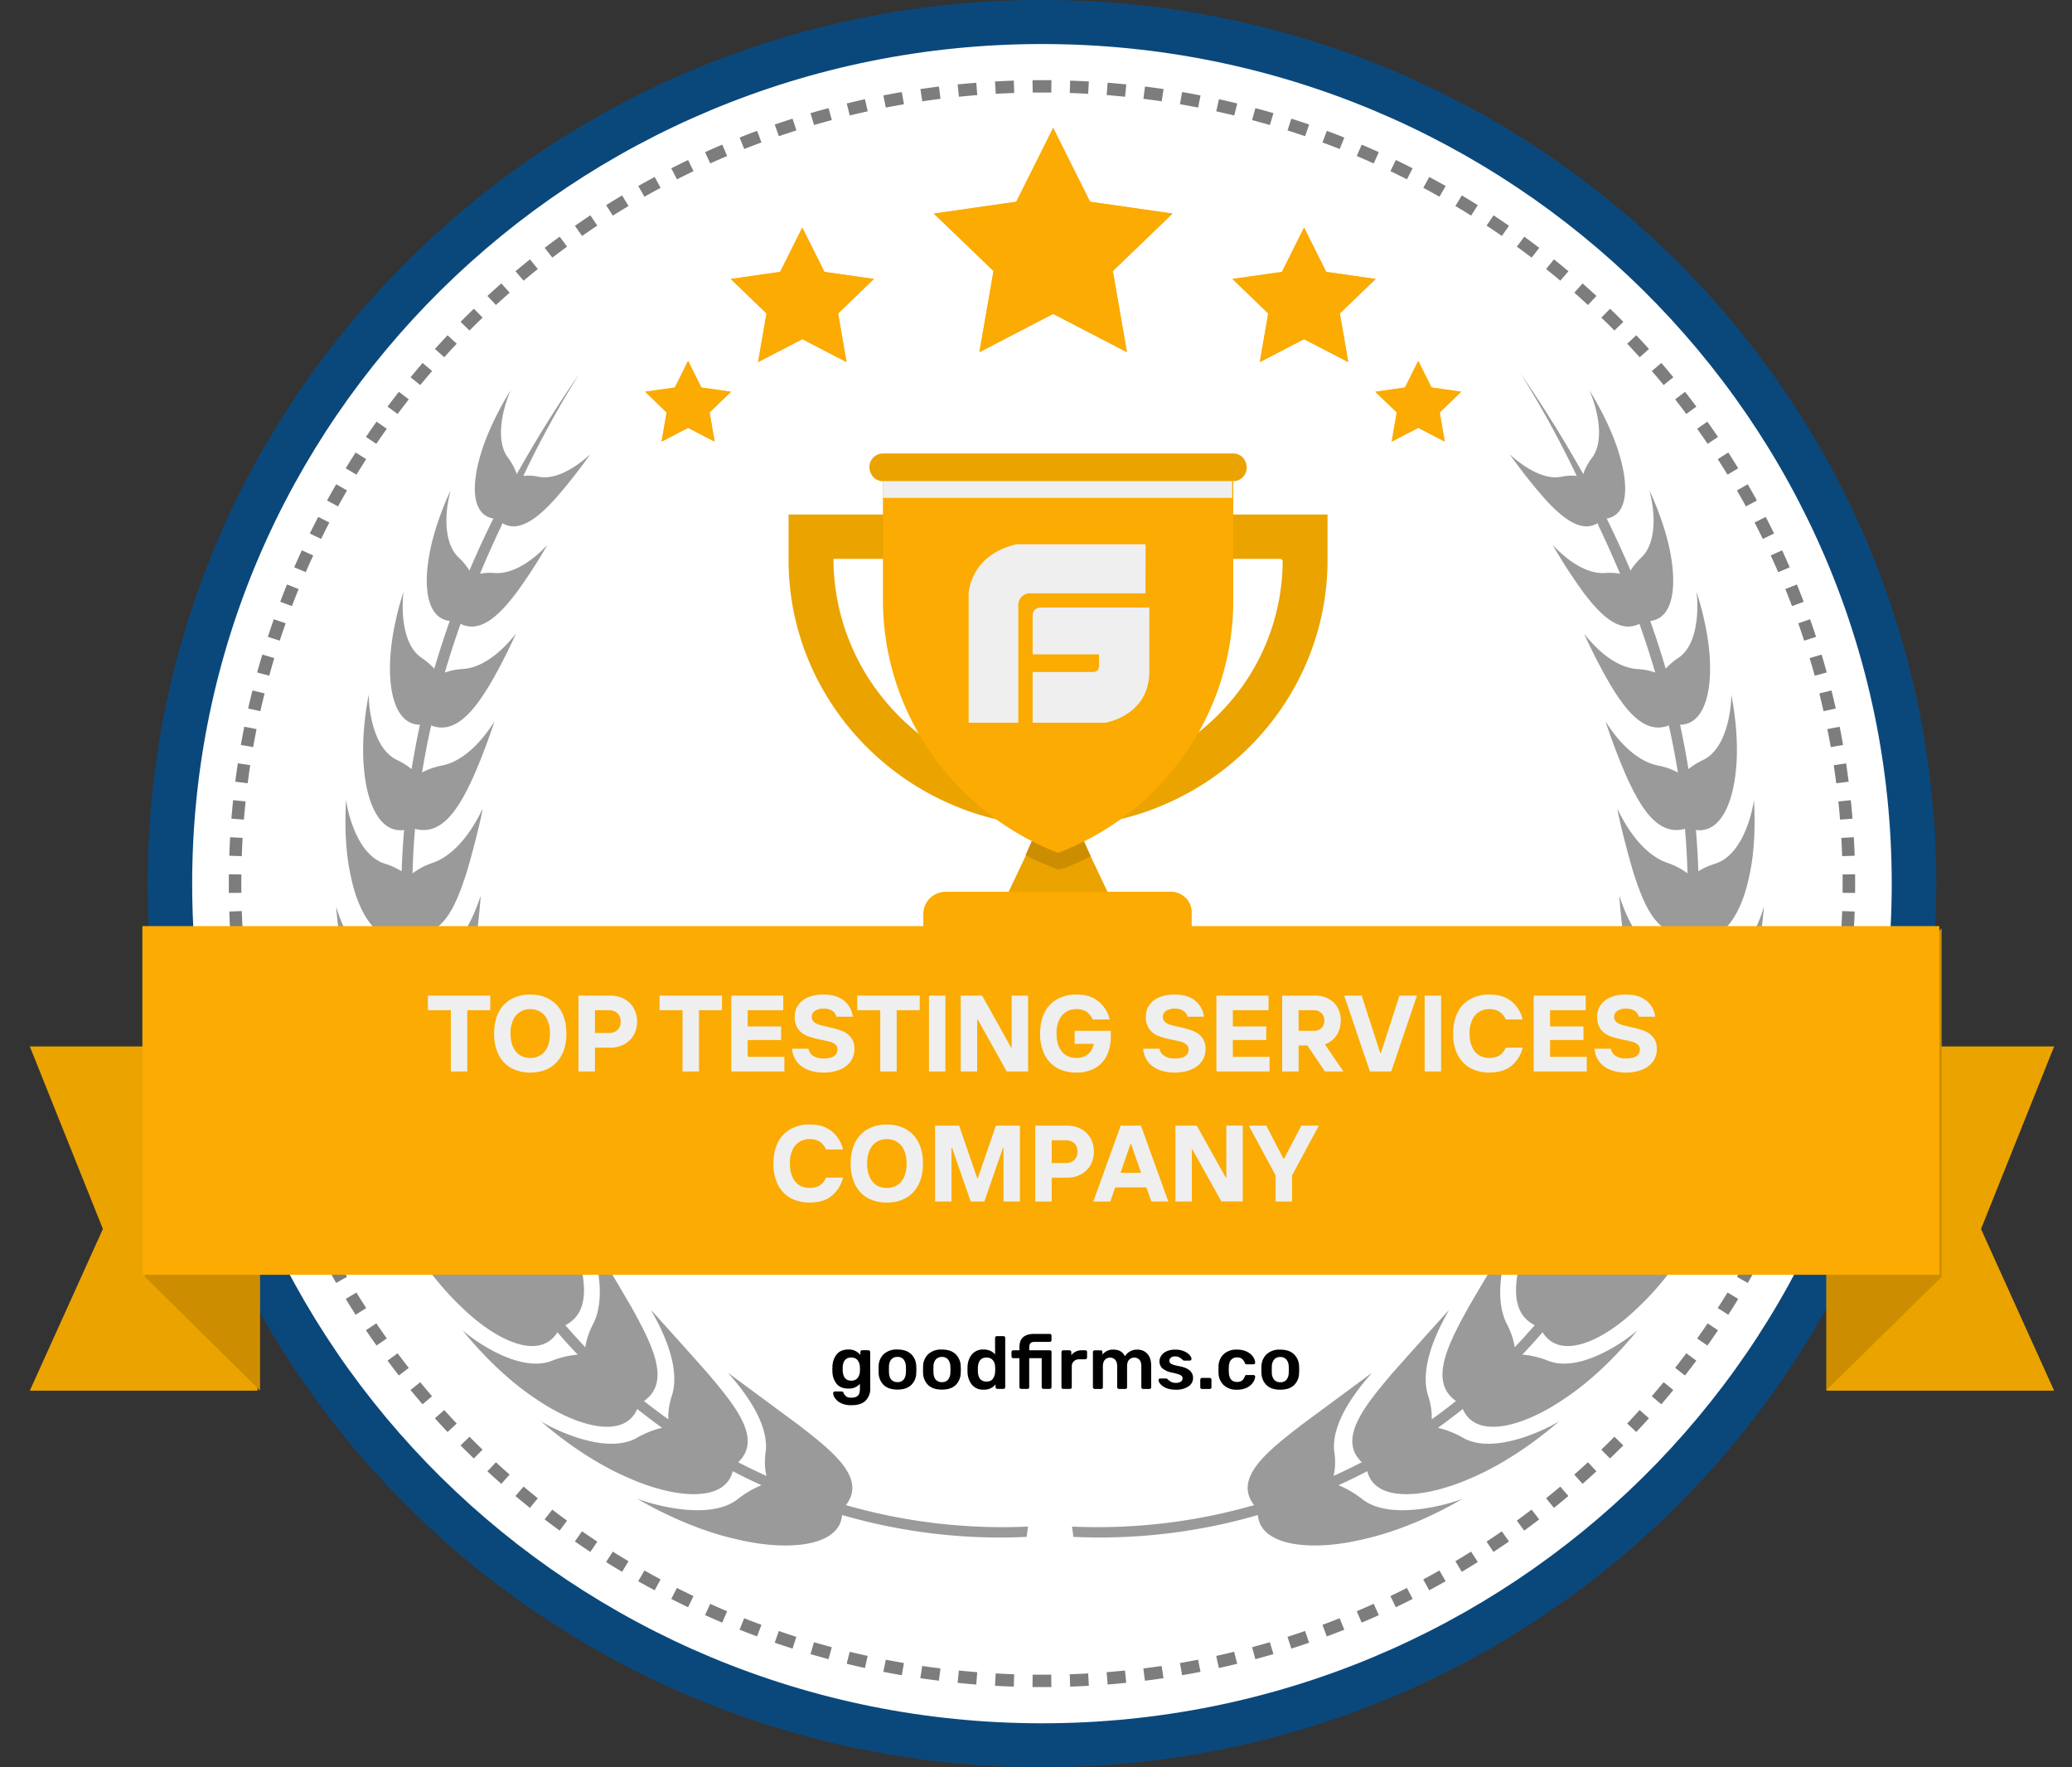 <svg xmlns="http://www.w3.org/2000/svg" width="68" height="58" fill="none" viewBox="0 0 68 58">
  <rect x="0" y="0" width="68" height="58" fill="#333333" stroke="none"/>
  <g clip-path="url(#a)">
    <path fill="#0A487C" fill-rule="evenodd" d="M4.848 29c0-16.017 13.142-29 29.35-29s29.348 12.983 29.348 29-13.141 29-29.349 29S4.848 45.017 4.848 29" clip-rule="evenodd"/>
    <path fill="#fff" fill-rule="evenodd" d="M34.197 56.556c15.402 0 27.887-12.338 27.887-27.556S49.598 1.445 34.197 1.445C18.794 1.445 6.307 13.782 6.307 29c0 15.22 12.488 27.556 27.89 27.556" clip-rule="evenodd"/>
    <path fill="#7D7D7D" fill-rule="evenodd" d="m34.196 3.037-.305.001-.005-.406q.31-.003.62 0l-.005.406zm-.911.015q-.304.01-.606.027l-.024-.406q.308-.017.616-.027zm2.427.027q-.3-.017-.604-.027l.013-.406q.309.01.614.028zm-3.64.041q-.302.025-.602.055l-.041-.405q.304-.03.612-.054zm4.85.055q-.3-.03-.603-.055l.032-.406q.308.026.613.056zm-6.056.068q-.3.038-.599.082l-.06-.402q.302-.045.609-.083zm7.259.082q-.3-.045-.6-.082l.052-.403q.305.038.61.083zm-8.458.096q-.3.052-.596.109l-.08-.398q.302-.06.605-.111zm9.654.109a27 27 0 0 0-.596-.11l.07-.4q.304.053.605.112zm-10.844.123q-.296.066-.59.137l-.098-.395q.298-.073.599-.139zm12.029.137a36 36 0 0 0-.591-.137l.089-.397q.3.065.6.14zM27.3 3.94q-.294.08-.584.163l-.117-.389q.296-.087.593-.165zm14.376.163a26 26 0 0 0-.584-.162l.108-.392q.299.078.593.165l-.117.39zm-15.54.177q-.289.094-.575.19l-.135-.382q.292-.1.585-.194zm16.696.19a27 27 0 0 0-.577-.19l.125-.386q.295.093.585.193zm-17.842.205q-.283.104-.565.216l-.152-.377q.286-.114.574-.22zm18.977.216a24 24 0 0 0-.565-.216l.143-.38q.289.104.574.22zm-20.102.23q-.28.118-.556.242l-.17-.37q.28-.126.564-.246zm21.218.243q-.276-.125-.556-.244l.162-.373q.282.12.563.246zm-22.323.254a30 30 0 0 0-.543.267l-.187-.361q.275-.139.552-.273zm23.414.267q-.27-.137-.542-.267l.178-.367q.279.134.55.273zm-24.494.28q-.266.142-.53.292l-.204-.353q.27-.15.54-.297zm25.561.292q-.263-.15-.53-.293l.195-.356q.27.144.54.296zm-26.613.304q-.26.155-.516.316l-.22-.343q.26-.164.523-.321zm27.652.316q-.256-.161-.516-.316l.211-.348q.265.158.524.32zm-28.677.327q-.252.168-.5.34l-.235-.333q.251-.175.507-.344zm29.685.34a26 26 0 0 0-.5-.34l.228-.337q.255.168.508.344zm-30.677.35q-.245.179-.484.361l-.251-.321q.243-.186.492-.367zm31.655.361q-.24-.182-.485-.36l.244-.328q.246.182.492.367zm-32.615.374q-.236.188-.467.383l-.266-.31q.235-.196.475-.39zm33.557.383q-.231-.195-.467-.383l.258-.317q.24.193.475.39zm-34.481.394q-.227.198-.45.404l-.28-.298q.225-.209.457-.41zm35.387.404a27 27 0 0 0-.448-.405l.272-.303q.23.203.456.41zm-36.275.414q-.217.208-.43.423l-.293-.284a22 22 0 0 1 .436-.43zm37.144.423q-.212-.215-.43-.423l.287-.291q.221.212.436.43zm-37.994.434q-.207.218-.409.443l-.306-.271q.205-.227.415-.45zm38.823.443q-.203-.224-.41-.443l.3-.278q.21.224.416.45zm-39.63.453q-.198.228-.39.46l-.317-.255q.194-.237.394-.47zm40.416.46a25 25 0 0 0-.387-.46l.312-.265q.2.232.394.469zm-41.182.47q-.186.237-.367.479l-.33-.242q.184-.245.372-.486zm41.926.479q-.18-.24-.366-.48l.325-.247q.188.24.371.485zm-42.648.486q-.175.245-.344.494l-.34-.226q.171-.252.348-.502zm43.347.494q-.168-.248-.343-.494l.335-.234q.176.25.35.502zm-44.024.502q-.162.255-.32.51l-.351-.21q.16-.26.325-.518l.348.219zm44.677.51a23 23 0 0 0-.32-.51l.346-.218q.165.257.325.518zm-45.305.517q-.151.26-.296.524l-.36-.193q.148-.268.3-.534zm45.91.524q-.146-.263-.296-.524l.355-.202q.153.265.301.533zm-46.49.53q-.139.268-.271.538l-.37-.178q.135-.274.276-.545zm47.045.538q-.133-.27-.272-.538l.366-.185q.14.27.275.545zm-47.574.543q-.127.272-.246.548l-.378-.16q.122-.28.25-.557zm48.078.548q-.12-.276-.246-.548l.374-.17q.127.278.25.558zm-48.557.555q-.113.276-.22.559l-.385-.143q.11-.286.223-.568zm49.01.559a25 25 0 0 0-.22-.56l.38-.15q.117.282.223.568zm-49.436.564q-.1.284-.194.57l-.39-.126q.095-.29.196-.578zm49.834.57q-.093-.286-.192-.57l.387-.134q.102.289.197.579zm-50.207.572q-.087.287-.165.578l-.397-.107q.08-.295.17-.587zm50.554.578a26 26 0 0 0-.166-.578l.393-.116q.087.293.168.587zm-50.872.58q-.074.293-.14.584l-.4-.088q.067-.298.142-.592zm51.162.584q-.066-.293-.138-.583l.398-.098q.074.297.14.593zm-51.426.588q-.06.295-.111.59l-.405-.07q.054-.3.113-.598zm51.663.59a24 24 0 0 0-.112-.59l.404-.078q.06.297.112.598zm-51.871.594q-.046.295-.082.593l-.408-.051q.038-.303.084-.604zm52.051.593a26 26 0 0 0-.083-.593l.406-.06q.045.298.084.603zm-52.204.597q-.03.298-.055.597l-.41-.033q.025-.303.057-.606zm52.329.597q-.024-.299-.055-.597l.407-.042q.032.303.057.607zm-52.426.6q-.017.297-.027.599l-.41-.014q.01-.305.028-.608zm52.495.599a26 26 0 0 0-.028-.599l.41-.023q.018.303.028.608zm-52.536.6q-.003.3 0 .602l-.41.005a27 27 0 0 1 0-.612zm52.551.3-.001-.3.41-.005q.003.306 0 .612l-.41-.005zm-.043 1.502q.016-.297.028-.599l.41.014q-.01.305-.028.608zm-52.494-.6q.01.301.027.599l-.41.023q-.017-.303-.027-.608zm52.398 1.795q.03-.298.055-.596l.41.032q-.025.304-.058.606zM8.004 31.1q.025.3.055.596l-.408.042q-.031-.303-.056-.606zm52.176 1.787q.045-.295.082-.593l.408.052q-.039.3-.084.603zm-52.052-.593q.039.297.084.593l-.406.06q-.046-.298-.084-.603zm51.845 1.775q.057-.292.11-.588l.404.07q-.053.3-.112.598l-.404-.079zm-51.664-.588q.052.297.111.59l-.403.078q-.06-.298-.113-.598zm51.399 1.761q.074-.291.138-.584l.4.089q-.066.296-.14.593zm-51.163-.584q.066.293.14.584l-.4.098q-.074-.297-.14-.593zm50.845 1.743q.085-.288.165-.578l.396.107q-.08.295-.168.586zm-50.555-.578q.081.29.167.577l-.393.116a26 26 0 0 1-.169-.586l.397-.107zm50.182 1.72q.099-.283.192-.57l.392.125q-.096.29-.197.578zm-49.836-.57q.093.287.194.57l-.387.134a26 26 0 0 1-.197-.579zm49.41 1.693q.112-.276.22-.56l.384.143q-.108.285-.223.568zm-49.01-.56q.106.282.22.56l-.38.151q-.115-.282-.223-.568zm48.53 1.663q.127-.273.247-.55l.378.162q-.122.279-.25.557zm-48.077-.55q.12.278.246.55l-.374.169-.25-.557zm47.548 1.63q.139-.267.272-.538l.37.178q-.136.275-.277.545l-.364-.186zm-47.044-.539q.134.271.272.538l-.366.186a34 34 0 0 1-.276-.545zm46.465 1.592q.151-.26.295-.524l.361.194q-.148.268-.3.533zm-45.91-.524q.145.264.296.524l-.355.203a26 26 0 0 1-.302-.533zm45.28 1.55q.164-.252.322-.51l.351.21q-.16.263-.326.52zm-44.676-.51q.157.259.322.51l-.348.22a27 27 0 0 1-.324-.52l.351-.21m44 1.508a23 23 0 0 0 .344-.495l.34.226q-.17.253-.348.502zM12.35 43.43q.17.249.344.495l-.336.233a26 26 0 0 1-.349-.502zm42.625 1.461q.186-.237.367-.478l.329.241q-.183.245-.372.488zm-41.926-.478q.18.24.366.48l-.325.248q-.189-.241-.372-.487zm41.16 1.41q.196-.229.388-.462l.319.257q-.194.237-.394.468zm-40.417-.462q.191.233.387.462l-.312.263q-.2-.232-.394-.468zm39.61 1.357q.206-.22.408-.443l.306.27q-.205.227-.416.45l-.299-.278zm-38.823-.443q.201.224.41.443l-.3.279q-.212-.224-.416-.452zm37.973 1.3q.217-.209.43-.423l.293.284q-.216.217-.437.43zm-37.144-.423q.212.214.429.423l-.286.29a26 26 0 0 1-.436-.429zm36.257 1.241q.225-.198.448-.404l.28.297q-.226.21-.456.411zm-35.388-.404q.22.206.448.404l-.272.304a29 29 0 0 1-.457-.41zM50.74 49.17q.235-.188.466-.383l.266.31q-.235.197-.474.389zm-33.557-.383q.231.195.467.383l-.258.316q-.24-.192-.475-.389zm32.597 1.118q.244-.179.484-.362l.25.321q-.242.187-.492.368zm-31.656-.362q.242.184.486.362l-.244.327q-.246-.181-.492-.368l.252-.321zm30.662 1.05q.254-.165.501-.338l.236.333q-.252.175-.509.344zm-29.685-.338q.249.173.502.339l-.229.338q-.256-.169-.507-.344zm28.662.982q.259-.154.516-.315l.22.342a27 27 0 0 1-.525.321zm-27.652-.315q.256.16.515.315l-.21.348a27 27 0 0 1-.525-.32zm26.598.912q.267-.143.531-.293l.204.353q-.268.15-.54.297zm-25.559-.293q.263.15.53.293l-.195.357a27 27 0 0 1-.54-.297zm24.48.84q.274-.13.543-.267l.188.361q-.274.139-.552.272zm-23.414-.267q.27.136.543.267l-.178.366a27 27 0 0 1-.551-.272zm22.31.765q.28-.119.556-.244l.17.371q-.28.128-.564.246zm-21.218-.244q.276.126.555.244l-.161.373q-.283-.12-.563-.246zm20.093.69q.283-.105.565-.218l.152.379q-.285.112-.575.22zm-18.977-.218q.28.113.566.217l-.144.38a26 26 0 0 1-.575-.22zm17.83.612q.289-.093.576-.192l.134.384q-.291.1-.585.194l-.125-.388zm-16.695-.192q.287.099.576.192l-.125.386a31 31 0 0 1-.585-.194zm15.532.532q.293-.079.584-.164l.117.39a26 26 0 0 1-.593.166zm-14.376-.163q.29.084.584.163l-.108.392q-.3-.08-.592-.166zm13.199.45q.296-.066.59-.137l.098.395q-.3.071-.6.139zm-12.03-.137q.297.071.592.136l-.09.397q-.3-.066-.599-.14l.099-.394zm10.84.37q.299-.054.595-.11l.08.398q-.3.06-.605.111zm-9.654-.11q.297.056.596.11l-.07.4a27 27 0 0 1-.606-.112zm8.453.287q.303-.038.6-.081l.061.4q-.302.047-.61.084zm-7.257-.081q.3.043.599.08l-.052.403a28 28 0 0 1-.61-.082zm6.052.204q.302-.025.603-.055l.04.404q-.303.031-.61.056zm-4.85-.055q.302.03.603.055l-.031.406q-.308-.025-.613-.057zm3.639.123q.303-.01.605-.028l.023.406q-.307.018-.615.028zm-2.43-.028q.303.018.607.028l-.014.406q-.307-.01-.615-.028zm1.213.04q.304.005.61 0l.004.407q-.309.003-.619 0z" clip-rule="evenodd"/>
    <path fill="#EBA300" fill-rule="evenodd" d="M36.345 29.267h-3.243l.553-1.166.48-1.093h1.18l.478 1.093.553 1.165z" clip-rule="evenodd"/>
    <path fill="#FBAB01" fill-rule="evenodd" d="M38.41 29.266h-7.371a.74.74 0 0 0-.52.213.73.73 0 0 0-.217.514v2.366h8.807v-2.366a.67.67 0 0 0-.187-.518.7.7 0 0 0-.512-.21" clip-rule="evenodd"/>
    <path fill="#CC8E00" fill-rule="evenodd" d="M35.794 28.101a10 10 0 0 1-.884.4l-.184.037-.184-.073a9 9 0 0 1-.885-.401l.48-1.092h1.141z" clip-rule="evenodd"/>
    <path fill="#EBA300" fill-rule="evenodd" d="M42.096 18.38a7.15 7.15 0 0 1-1.696 4.623c-1.363 1.602-3.39 2.659-5.674 2.659a7.4 7.4 0 0 1-3.142-.695 7.3 7.3 0 0 1-2.534-1.964 7.28 7.28 0 0 1-1.696-4.624v-.037h14.704v.037zM25.88 16.885v1.493c0 3.641 2.284 6.772 5.49 8.083a8.6 8.6 0 0 0 3.354.655 8.6 8.6 0 0 0 3.353-.655c3.206-1.31 5.491-4.443 5.491-8.083v-1.493zm14.593-2.003H28.976a.45.45 0 0 0-.311.13.44.44 0 0 0-.132.307c0 .255.184.473.443.473h11.498a.445.445 0 0 0 .442-.437c0-.255-.184-.473-.442-.473" clip-rule="evenodd"/>
    <path fill="#FBAB01" fill-rule="evenodd" d="M40.474 15.791v3.933a8.8 8.8 0 0 1-1.58 5.014 8.96 8.96 0 0 1-4.17 3.252c-3.462-1.347-5.747-4.625-5.747-8.302V15.79z" clip-rule="evenodd"/>
    <path fill="#EFEFEF" fill-rule="evenodd" d="M28.977 16.34h11.461v-.545H28.977zm8.619 1.522h-4.24c-1.534.36-1.567 1.616-1.567 1.616v4.242h1.63v-3.863c0-.328.327-.386.327-.386h3.849zm-3.375 2.076s-.331-.032-.331.255v1.283h2.178v.385s.007.192-.197.192H33.89v1.667h2.377s1.44-.218 1.453-1.667v-2.115z" clip-rule="evenodd"/>
    <path fill="#4385F4" fill-rule="evenodd" d="m13.366 19.492.002-.008zm1.896 23.954-.012-.016q-.002.003.012.016m2.696 3.192-.015-.014q-.002.001.015.014m2.969 2.66-.023-.014q-.001.003.023.014m36.959-19.556v-.014q.002.001 0 .014M53.742 43.65l.012-.015zm-2.573 2.99" clip-rule="evenodd"/>
    <path fill="#9A9A9A" fill-rule="evenodd" d="M33.738 50.1a18.6 18.6 0 0 1-5.976-.704c.693-.892-.454-1.777-1.551-2.63-1.15-.85-2.302-1.7-2.302-1.702-.025.02 1.356 1.382 1.222 2.57-.046.303-.033.571.023.804a19 19 0 0 1-.928-.45c.808-.766-.107-1.863-.985-2.903-.928-1.05-1.865-2.081-1.865-2.084-.027.014 1.03 1.601.684 2.772-.09.259-.134.532-.127.807q-.41-.292-.798-.601c.908-.635.245-1.886-.4-3.06-.691-1.194-1.404-2.351-1.404-2.354-.027.008.695 1.742.149 2.858-.15.282-.235.546-.27.792a19 19 0 0 1-.656-.724c.972-.496.593-1.835.18-3.102-.457-1.288-.95-2.499-.945-2.517-.026.003.367 1.813-.363 2.842a2.6 2.6 0 0 0-.402.743 20 20 0 0 1-.506-.808c1.034-.356.902-1.731.718-3.031-.223-1.329-.498-2.579-.498-2.593-.024-.001.058 1.821-.834 2.734a2.7 2.7 0 0 0-.522.679 20 20 0 0 1-.405-.99c1.04-.193 1.135-1.495 1.164-2.73a41 41 0 0 0-.082-2.465c-.019-.005-.209 1.692-1.187 2.426a2.7 2.7 0 0 0-.599.573q-.153-.583-.274-1.174c1.032-.029 1.312-1.227 1.513-2.375.175-1.165.27-2.277.26-2.29-.017-.006-.42 1.538-1.444 2.093-.277.14-.493.3-.659.468a23 23 0 0 1-.107-1.334c.99.117 1.411-.954 1.749-1.996.312-1.054.54-2.078.525-2.092-.013-.006-.578 1.377-1.61 1.756-.248.08-.48.2-.688.356q.017-.595.06-1.185l.023-.278c.894.247 1.45-.708 1.876-1.624.42-.93.727-1.89.728-1.894-.011-.006-.691 1.222-1.7 1.436-.27.052-.492.134-.673.236q.126-.776.298-1.548c.786.314 1.405-.487 1.895-1.291.492-.824.884-1.712.884-1.716-.01-.003-.774 1.087-1.73 1.155a2 2 0 0 0-.601.119q.233-.801.518-1.601c.665.335 1.306-.326 1.83-1.02a17 17 0 0 0 1.016-1.566c-.01-.002-.84.975-1.721.919a1.8 1.8 0 0 0-.488.023 35 35 0 0 1 .695-1.557l.042-.102c.553.338 1.192-.204 1.74-.81a18 18 0 0 0 1.139-1.447c-.011 0-.903.89-1.693.733a1.5 1.5 0 0 0-.501-.027 33 33 0 0 1 1.843-3.362 41 41 0 0 0-2.058 3.302 2 2 0 0 0-.296-.549c-.255-.336-.258-.881-.169-1.345.084-.464.261-.847.256-.847 0 0-.664 1.037-.971 2.078-.313 1.026-.305 2 .412 2.121q-.419.843-.786 1.708-.15-.239-.357-.433c-.327-.306-.416-.853-.396-1.326.015-.472.14-.872.135-.872 0 0-.537 1.104-.712 2.193-.176 1.041-.043 2.01.685 2.092q-.277.78-.508 1.566a2.3 2.3 0 0 0-.406-.348c-.785-.512-.629-2.065-.6-2.183-.035.098-.41 1.224-.445 2.313-.042 1.073.22 2.05.981 2.058l-.003.011q-.155.719-.272 1.445a2.4 2.4 0 0 0-.47-.295c-.9-.418-.948-2.038-.934-2.161-.023.104-.27 1.31-.158 2.45.098 1.121.509 2.11 1.316 2.005q-.057.675-.08 1.354a2.5 2.5 0 0 0-.545-.248c-.98-.3-1.263-1.903-1.278-2.104-.009.174-.101 1.44.167 2.571.243 1.158.858 2.176 1.683 1.921q.034.62.102 1.244a2.6 2.6 0 0 0-.64-.197c-1.087-.177-1.609-1.875-1.638-2.039.008.145.091 1.517.547 2.697.432 1.205 1.244 2.213 2.085 1.77q.117.569.267 1.133a2.7 2.7 0 0 0-.743-.131c-1.187-.032-1.997-1.817-2.023-1.926.012.095.311 1.568.99 2.78.653 1.234 1.69 2.2 2.508 1.543q.19.5.406.99a2.8 2.8 0 0 0-.832-.04c-1.263.14-2.414-1.676-2.427-1.744 0 .044.562 1.589 1.496 2.79.903 1.219 2.177 2.093 2.917 1.239q.246.415.514.818a2.8 2.8 0 0 0-.837.076c-1.258.318-2.732-1.397-2.707-1.41-.033-.01.797 1.492 1.96 2.576 1.112 1.087 2.545 1.772 3.14.82q.322.374.667.734a3 3 0 0 0-.83.194c-1.148.47-2.805-.844-2.955-1 .115.15 1.115 1.403 2.41 2.258 1.342.918 2.893 1.341 3.327.332q.399.318.817.618c-.258.058-.528.16-.81.318-1.077.635-2.978-.396-3.17-.537.152.14 1.383 1.22 2.85 1.85 1.53.688 3.19.838 3.447-.208q.464.243.944.461c-.25.1-.504.244-.762.442-.975.796-3.085.107-3.325-.007.192.119 1.637.972 3.246 1.332 1.682.412 3.404.255 3.486-.789 1.91.552 3.95.818 6.057.717zm1.444 0a18.6 18.6 0 0 0 5.976-.704c-.694-.892.452-1.777 1.551-2.63 1.149-.85 2.301-1.7 2.301-1.702.025.02-1.355 1.382-1.222 2.57.047.303.034.571-.023.804q.472-.214.928-.45c-.807-.766.108-1.863.985-2.903.928-1.05 1.866-2.081 1.866-2.084.027.014-1.03 1.601-.685 2.772.1.295.137.564.127.807q.41-.292.798-.601c-.907-.635-.245-1.886.4-3.06.692-1.194 1.404-2.351 1.405-2.354.026.008-.695 1.742-.15 2.858.15.282.235.546.27.792q.339-.355.657-.724c-.973-.496-.593-1.835-.18-3.102.457-1.288.95-2.499.944-2.517.026.003-.367 1.813.364 2.842.194.256.325.507.402.743q.263-.4.505-.808c-1.034-.356-.901-1.731-.718-3.031.222-1.329.498-2.579.498-2.593.023-.001-.059 1.821.835 2.734.234.226.404.455.52.679q.216-.49.406-.99c-1.041-.193-1.135-1.495-1.163-2.73a40 40 0 0 1 .08-2.465c.02-.005.21 1.692 1.188 2.426.258.184.455.379.598.573q.154-.585.276-1.174c-1.033-.029-1.313-1.227-1.515-2.375-.173-1.165-.27-2.277-.258-2.29.015-.006.42 1.538 1.443 2.093.278.14.494.3.66.468q.071-.667.107-1.334c-.99.117-1.411-.954-1.75-1.996-.312-1.054-.54-2.078-.524-2.092.011-.006.578 1.377 1.61 1.756.283.096.51.218.688.356a26 26 0 0 0-.061-1.185l-.024-.278c-.892.247-1.449-.708-1.876-1.624-.418-.93-.727-1.89-.727-1.894.011-.006.692 1.222 1.7 1.436.27.052.493.134.673.236a26 26 0 0 0-.299-1.548c-.784.314-1.403-.487-1.893-1.291a18 18 0 0 1-.885-1.716c.01-.003.774 1.087 1.73 1.155q.35.021.602.119a29 29 0 0 0-.519-1.601c-.665.335-1.305-.326-1.83-1.02a17 17 0 0 1-1.015-1.566c.01-.002.838.975 1.72.919q.272-.02.489.023a36 36 0 0 0-.697-1.557l-.04-.102c-.554.338-1.192-.204-1.74-.81a17 17 0 0 1-1.14-1.447c.012 0 .903.89 1.693.733q.276-.056.502-.027a33 33 0 0 0-1.843-3.362 41 41 0 0 1 2.057 3.302c.06-.174.155-.358.297-.549.253-.336.258-.881.169-1.345-.085-.464-.263-.847-.257-.847 0 0 .664 1.037.97 2.078.314 1.026.306 2-.41 2.121q.424.856.785 1.708.13-.213.357-.433c.328-.306.415-.853.396-1.326-.016-.472-.14-.872-.135-.872 0 0 .538 1.104.712 2.193.175 1.041.044 2.01-.684 2.092q.278.78.507 1.566a2.3 2.3 0 0 1 .406-.348c.786-.512.63-2.065.6-2.183.036.098.41 1.224.446 2.313.042 1.073-.22 2.05-.981 2.058l.003.011q.155.717.272 1.445c.13-.105.283-.205.47-.295.9-.418.948-2.038.934-2.161.022.104.27 1.31.158 2.45-.1 1.121-.51 2.11-1.317 2.005q.058.675.08 1.354.227-.143.546-.248c.98-.3 1.262-1.903 1.278-2.104.008.174.101 1.44-.167 2.571-.244 1.158-.859 2.176-1.683 1.921q-.035.62-.102 1.244c.18-.085.39-.152.639-.197 1.088-.177 1.61-1.875 1.64-2.039-.01.145-.094 1.517-.548 2.697-.432 1.205-1.244 2.213-2.085 1.77q-.12.569-.269 1.133a2.7 2.7 0 0 1 .745-.131c1.186-.032 1.997-1.817 2.021-1.926-.012.095-.31 1.568-.99 2.78-.652 1.234-1.69 2.2-2.506 1.543q-.19.5-.407.99.36-.078.833-.04c1.262.14 2.412-1.676 2.425-1.744 0 .044-.56 1.589-1.496 2.79-.902 1.219-2.177 2.093-2.917 1.239q-.245.415-.512.818c.25-.016.528.005.836.076 1.26.318 2.732-1.397 2.708-1.41.033-.01-.797 1.492-1.962 2.576-1.11 1.087-2.543 1.772-3.139.82q-.321.374-.666.734a2.9 2.9 0 0 1 .83.194c1.148.47 2.803-.844 2.954-1-.115.15-1.114 1.403-2.41 2.258-1.341.918-2.892 1.341-3.326.332q-.4.318-.817.618c.257.058.528.16.81.318 1.075.635 2.977-.396 3.17-.537-.153.14-1.384 1.22-2.85 1.85-1.53.688-3.191.838-3.447-.208q-.465.243-.946.461c.25.1.505.244.762.442.976.796 3.087.107 3.325-.007-.19.119-1.635.972-3.245 1.332-1.681.412-3.405.255-3.487-.789-1.964.57-4.01.812-6.055.717z" clip-rule="evenodd"/>
    <path fill="#000" fill-rule="evenodd" d="M27.592 46.045a.5.5 0 0 1-.192-.165.3.3 0 0 1-.057-.159.05.05 0 0 1 .018-.04.06.06 0 0 1 .041-.015h.22q.022 0 .038.011.015.01.026.04.027.064.082.109.053.044.166.044.148 0 .217-.064.07-.064.07-.226v-.165a.47.47 0 0 1-.378.156q-.256 0-.385-.154a.67.67 0 0 1-.14-.42l-.002-.066.003-.064a.68.68 0 0 1 .14-.42q.13-.158.385-.158a.47.47 0 0 1 .392.18v-.096a.06.06 0 0 1 .017-.043.06.06 0 0 1 .045-.018h.2q.025 0 .042.017a.06.06 0 0 1 .018.044l.002 1.175a.56.56 0 0 1-.152.42q-.154.15-.46.149a.75.75 0 0 1-.356-.072m.551-.82a.37.37 0 0 0 .077-.215 1 1 0 0 0 0-.156.37.37 0 0 0-.076-.215q-.07-.087-.207-.087-.265 0-.282.321v.058q0 .381.282.38.137 0 .206-.086m.863.233a.57.57 0 0 1-.17-.405l-.002-.106.002-.108a.56.56 0 0 1 .172-.403.63.63 0 0 1 .446-.147q.284 0 .444.147a.56.56 0 0 1 .172.403q.007.107 0 .214a.56.56 0 0 1-.17.406q-.157.145-.445.145-.292 0-.45-.146m.65-.18a.37.37 0 0 0 .074-.236 1 1 0 0 0 0-.19.37.37 0 0 0-.076-.238.25.25 0 0 0-.2-.082.26.26 0 0 0-.202.082.37.37 0 0 0-.076.237l-.002.096.002.095q.006.156.076.236a.26.26 0 0 0 .203.081.25.25 0 0 0 .2-.08m.81.18a.57.57 0 0 1-.17-.405l-.002-.106.003-.108a.56.56 0 0 1 .172-.403.63.63 0 0 1 .445-.147q.285 0 .445.147a.56.56 0 0 1 .172.403q.008.107 0 .214a.56.56 0 0 1-.17.406q-.157.145-.445.145-.292 0-.45-.146m.65-.18a.37.37 0 0 0 .075-.236 1 1 0 0 0 0-.19.37.37 0 0 0-.076-.238.25.25 0 0 0-.2-.082.26.26 0 0 0-.202.082.37.37 0 0 0-.076.237l-.003.096.003.095q.005.156.076.236a.26.26 0 0 0 .203.081.25.25 0 0 0 .199-.08zm.786.17a.68.68 0 0 1-.147-.422l-.002-.08.002-.08c0-.152.05-.3.144-.418a.47.47 0 0 1 .384-.16q.235 0 .376.16v-.54q0-.027.018-.043a.06.06 0 0 1 .042-.016h.214a.06.06 0 0 1 .043.016.06.06 0 0 1 .016.043v1.614a.06.06 0 0 1-.016.042.06.06 0 0 1-.044.016h-.199a.06.06 0 0 1-.059-.058v-.09a.46.46 0 0 1-.391.173.47.47 0 0 1-.381-.157m.682-.195a.4.4 0 0 0 .075-.22 1 1 0 0 0 0-.189.33.33 0 0 0-.076-.207q-.071-.085-.206-.085-.264 0-.282.321l-.002.074.002.073q.018.32.282.32.14 0 .207-.087m.891.31a.06.06 0 0 1-.017-.041v-.949h-.2a.06.06 0 0 1-.042-.016.06.06 0 0 1-.018-.042v-.144a.06.06 0 0 1 .037-.054l.023-.004h.2v-.097q0-.224.12-.33.121-.11.365-.11h.51a.06.06 0 0 1 .043.016.06.06 0 0 1 .015.043v.144a.06.06 0 0 1-.035.054l-.023.004h-.497q-.097 0-.136.047-.04.045-.04.143v.086h.673a.06.06 0 0 1 .043.015.06.06 0 0 1 .015.043v1.15a.06.06 0 0 1-.015.043.06.06 0 0 1-.043.016h-.204a.06.06 0 0 1-.042-.016.06.06 0 0 1-.018-.042v-.949h-.41v.949a.06.06 0 0 1-.014.042.06.06 0 0 1-.044.016h-.205a.06.06 0 0 1-.04-.016m1.379 0a.06.06 0 0 1-.017-.041v-1.148q0-.027.017-.045a.06.06 0 0 1 .042-.016h.202q.027 0 .044.016a.06.06 0 0 1 .018.044v.1a.42.42 0 0 1 .354-.16h.104a.06.06 0 0 1 .044.015.06.06 0 0 1 .015.043v.179a.06.06 0 0 1-.059.058h-.194a.25.25 0 0 0-.183.066.24.24 0 0 0-.066.18v.668a.06.06 0 0 1-.017.042.06.06 0 0 1-.043.016h-.219a.06.06 0 0 1-.042-.016m1.032 0a.06.06 0 0 1-.017-.041v-1.15a.056.056 0 0 1 .059-.059h.196a.06.06 0 0 1 .042.015.06.06 0 0 1 .016.043v.084a.43.43 0 0 1 .358-.166q.273 0 .38.217a.47.47 0 0 1 .403-.217q.202 0 .33.136t.128.397v.7a.06.06 0 0 1-.016.042.06.06 0 0 1-.043.016h-.204a.06.06 0 0 1-.056-.035l-.004-.023v-.68q0-.154-.065-.223a.23.23 0 0 0-.17-.067.22.22 0 0 0-.165.07q-.069.07-.068.22v.68a.06.06 0 0 1-.016.042.06.06 0 0 1-.042.016h-.208a.06.06 0 0 1-.059-.058v-.68q0-.15-.067-.22a.22.22 0 0 0-.17-.07.22.22 0 0 0-.164.07q-.067.07-.068.22v.68q0 .012-.003.022l-.012.02a.06.06 0 0 1-.043.016h-.209a.06.06 0 0 1-.043-.016m2.383-.015a.5.5 0 0 1-.186-.13q-.06-.075-.06-.127 0-.025.015-.04a.06.06 0 0 1 .039-.014h.202q.018 0 .035.02l.055.046a.33.33 0 0 0 .22.077.3.3 0 0 0 .16-.037.12.12 0 0 0 .062-.109.1.1 0 0 0-.028-.079.25.25 0 0 0-.101-.056 2 2 0 0 0-.218-.057.66.66 0 0 1-.31-.135.3.3 0 0 1-.1-.239q0-.097.06-.183a.4.4 0 0 1 .175-.142.65.65 0 0 1 .28-.054.7.7 0 0 1 .289.052q.12.052.183.125t.063.129a.05.05 0 0 1-.017.038.05.05 0 0 1-.037.017h-.185l-.024-.005a1 1 0 0 1-.074-.062.3.3 0 0 0-.199-.072.22.22 0 0 0-.14.041.13.13 0 0 0-.049.102q0 .044.024.073.023.029.095.055t.214.052q.444.087.443.383 0 .174-.152.28a.72.72 0 0 1-.422.107.8.8 0 0 1-.312-.056m1.14.016a.05.05 0 0 1-.017-.042v-.246q0-.024.018-.042a.06.06 0 0 1 .04-.017h.25q.024 0 .042.017a.06.06 0 0 1 .017.042v.246a.06.06 0 0 1-.016.042.06.06 0 0 1-.044.016h-.248a.06.06 0 0 1-.041-.016m.754-.108a.56.56 0 0 1-.173-.412l-.002-.097.002-.098a.56.56 0 0 1 .171-.412.6.6 0 0 1 .434-.148.74.74 0 0 1 .328.067q.135.07.2.167.06.085.07.19a.05.05 0 0 1-.016.04.06.06 0 0 1-.044.018h-.219q-.026 0-.039-.011a.1.1 0 0 1-.024-.04.3.3 0 0 0-.098-.134.27.27 0 0 0-.154-.042.25.25 0 0 0-.196.079q-.069.075-.075.238l-.003.09.003.081q.015.318.27.317a.27.27 0 0 0 .157-.04.3.3 0 0 0 .096-.135.1.1 0 0 1 .023-.04q.013-.012.04-.011h.22a.06.06 0 0 1 .043.016.05.05 0 0 1 .016.042.4.4 0 0 1-.07.183.5.5 0 0 1-.196.17.7.7 0 0 1-.333.07.6.6 0 0 1-.431-.148m1.406.002a.57.57 0 0 1-.17-.405l-.002-.106.002-.108a.56.56 0 0 1 .173-.403.63.63 0 0 1 .445-.147q.285 0 .445.147a.56.56 0 0 1 .172.403q.008.107 0 .214a.56.56 0 0 1-.17.406q-.157.145-.445.145-.292 0-.45-.146m.65-.18a.37.37 0 0 0 .075-.236 1 1 0 0 0 0-.19.37.37 0 0 0-.076-.238.25.25 0 0 0-.2-.082.25.25 0 0 0-.202.082.37.37 0 0 0-.077.237l-.002.096.002.095a.37.37 0 0 0 .077.236.26.26 0 0 0 .203.081.25.25 0 0 0 .2-.08" clip-rule="evenodd"/>
    <path fill="#F8B64C" fill-rule="evenodd" d="m46.545 11.842.435.873.976.139-.706.68.166.959-.87-.452-.873.452.166-.96-.704-.678.973-.14zm-23.963 0-.435.873-.974.139.703.68-.165.959.871-.452.872.452-.166-.96.706-.678-.976-.14zm20.215-4.375.727 1.455 1.624.233-1.176 1.132.277 1.598-1.453-.754-1.452.754.277-1.598-1.175-1.132 1.624-.233zm-16.467 0-.727 1.455-1.623.233 1.175 1.132-.277 1.598 1.453-.754 1.452.754-.277-1.598 1.175-1.132-1.624-.233zm8.234-3.271 1.21 2.424 2.708.389-1.96 1.886.463 2.664-2.422-1.257-2.421 1.257.463-2.664-1.959-1.886 2.707-.389z" clip-rule="evenodd"/>
    <path fill="#FBAB01" fill-rule="evenodd" d="m34.563 4.196 1.211 2.424 2.708.389-1.96 1.886.463 2.664-2.422-1.257-2.421 1.257.463-2.664-1.959-1.886 2.707-.389zm8.234 3.272.727 1.454 1.623.233-1.175 1.132.277 1.598-1.453-.754-1.452.754.278-1.598-1.176-1.132 1.625-.232zm-16.467 0-.727 1.454-1.623.233 1.175 1.132-.277 1.598 1.453-.754 1.452.754-.277-1.598 1.175-1.132-1.624-.232zm20.215 4.376.435.873.976.14-.706.68.166.958-.87-.452-.873.452.166-.959-.704-.678.973-.14zm-23.963 0-.435.873-.974.14.703.68-.165.958.871-.452.872.452-.166-.959.706-.678-.976-.14z" clip-rule="evenodd"/>
    <path fill="#EBA300" fill-rule="evenodd" d="M.978 34.342h7.474V45.64H.978l2.399-5.307zm66.437 0h-7.474V45.64h7.473l-2.4-5.306z" clip-rule="evenodd"/>
    <path fill="#CC8E00" fill-rule="evenodd" d="m4.749 30.466 3.786 4.024v11.148L4.75 41.897zm58.973-.002-3.78 3.86v11.298l3.78-3.717z" clip-rule="evenodd"/>
    <path fill="#FBAB01" fill-rule="evenodd" d="M4.673 41.837H63.65l-.005-11.444H4.673z" clip-rule="evenodd"/>
    <path fill="#EFEFEF" d="M14.042 33.154v-.48h2.048v.48h-.755v2.01h-.54v-2.01zm3.361 2.046a1.3 1.3 0 0 1-.63-.15 1.04 1.04 0 0 1-.413-.441c-.1-.216-.15-.452-.143-.69q0-.401.143-.69c.09-.183.234-.336.414-.437.192-.105.41-.158.63-.153q.358 0 .624.153.27.149.414.437.146.289.147.69 0 .401-.147.69c-.09.186-.234.34-.414.441q-.266.15-.625.15m0-.48a.6.6 0 0 0 .334-.09.6.6 0 0 0 .23-.27c.059-.14.087-.29.082-.44.005-.15-.023-.3-.082-.439a.59.59 0 0 0-.564-.362.6.6 0 0 0-.338.093.6.6 0 0 0-.227.269 1 1 0 0 0-.082.438q0 .26.082.441a.63.63 0 0 0 .226.27q.148.09.34.09m2.624-2.046a.9.9 0 0 1 .457.11c.132.069.24.174.313.303a.9.9 0 0 1 .112.44.9.9 0 0 1-.112.441.8.8 0 0 1-.313.306.95.95 0 0 1-.457.107h-.503v.783h-.54v-2.49zm-.054 1.227a.4.4 0 0 0 .292-.099.37.37 0 0 0 .104-.275.36.36 0 0 0-.105-.273.4.4 0 0 0-.29-.1h-.45v.747zm1.672-.747v-.48h2.05v.48h-.756v2.01h-.54v-2.01zm4.06-.48v.48h-1.168v.533h1.097v.446h-1.097v.551h1.204v.48H24v-2.49zm1.31 2.526a1.4 1.4 0 0 1-.502-.09.84.84 0 0 1-.36-.263.83.83 0 0 1-.162-.43h.54q.029.15.154.234c.1.061.215.09.33.086q.166 0 .27-.035a.3.3 0 0 0 .152-.107.3.3 0 0 0 .047-.16.19.19 0 0 0-.068-.152.4.4 0 0 0-.167-.09 5 5 0 0 0-.287-.067 3 3 0 0 1-.449-.118.7.7 0 0 1-.305-.217.65.65 0 0 1-.127-.424q0-.23.122-.394c.085-.114.2-.2.335-.25q.211-.084.478-.084.439 0 .683.202c.162.131.266.32.288.526h-.54a.3.3 0 0 0-.136-.194.5.5 0 0 0-.276-.072.5.5 0 0 0-.296.078.23.23 0 0 0-.1.188q0 .105.069.169.07.06.175.095.108.032.302.075.266.056.438.124a.7.7 0 0 1 .296.209c.087.113.13.253.122.396a.7.7 0 0 1-.119.392.8.8 0 0 1-.352.273 1.4 1.4 0 0 1-.554.1m1.117-2.046v-.48h2.05v.48h-.756v2.01h-.539v-2.01zm2.892-.48v2.49h-.539v-2.49zm1.206 0 .952 1.707h.017v-1.707h.54v2.49h-.702l-.952-1.707h-.018v1.707h-.54v-2.49zm3.09 2.526a1.3 1.3 0 0 1-.63-.15 1.04 1.04 0 0 1-.412-.441 1.5 1.5 0 0 1-.144-.69q0-.401.144-.69c.09-.183.234-.336.413-.437.192-.105.41-.158.63-.153q.451 0 .721.22c.188.153.32.363.374.598h-.557a.6.6 0 0 0-.201-.25.57.57 0 0 0-.338-.088.6.6 0 0 0-.339.093.6.6 0 0 0-.226.269 1 1 0 0 0-.082.438q0 .26.082.441a.6.6 0 0 0 .227.27.64.64 0 0 0 .338.09.6.6 0 0 0 .298-.065.5.5 0 0 0 .184-.167.7.7 0 0 0 .094-.23h-.63v-.428h1.187v.196c.004.215-.042.428-.134.622a.96.96 0 0 1-.388.41 1.23 1.23 0 0 1-.61.142m3.217 0a1.4 1.4 0 0 1-.504-.09.84.84 0 0 1-.359-.263.83.83 0 0 1-.161-.43h.539q.028.15.155.234c.099.06.214.09.33.086q.165 0 .27-.035a.3.3 0 0 0 .151-.107.27.27 0 0 0 .047-.16.19.19 0 0 0-.07-.152.4.4 0 0 0-.163-.09 5 5 0 0 0-.289-.067 3 3 0 0 1-.449-.118.7.7 0 0 1-.305-.217.65.65 0 0 1-.126-.424q0-.23.122-.394a.73.73 0 0 1 .334-.25q.211-.084.478-.084.439 0 .684.202c.162.131.265.32.287.526h-.54a.3.3 0 0 0-.137-.194.5.5 0 0 0-.276-.072.5.5 0 0 0-.294.078.23.23 0 0 0-.101.188q0 .105.068.169.072.06.176.095.108.032.302.075.266.056.438.124a.7.7 0 0 1 .296.209c.087.113.13.253.122.396a.7.7 0 0 1-.118.392.8.8 0 0 1-.352.273q-.232.1-.555.1m3.092-2.526v.48H40.46v.533h1.097v.446H40.46v.551h1.205v.48h-1.744v-2.49zm1.526 0q.252 0 .442.104a.7.7 0 0 1 .295.284.84.84 0 0 1 .107.43.9.9 0 0 1-.078.378.75.75 0 0 1-.195.26.8.8 0 0 1-.247.145l.61.89h-.61l-.575-.855h-.288v.854h-.54v-2.49zm-.035 1.156a.34.34 0 0 0 .243-.09.33.33 0 0 0 .097-.247.32.32 0 0 0-.097-.246.33.33 0 0 0-.244-.093h-.504v.676zm1.565-1.156.611 1.886h.019l.61-1.886h.575l-.844 2.49h-.701l-.844-2.49zm2.607 0v2.49h-.54v-2.49zm1.581 2.526a1.3 1.3 0 0 1-.628-.15 1.04 1.04 0 0 1-.414-.441 1.5 1.5 0 0 1-.144-.69q0-.401.144-.69c.09-.183.234-.336.414-.437a1.25 1.25 0 0 1 .628-.153q.453 0 .724.22c.187.154.318.363.372.598h-.556a.6.6 0 0 0-.202-.25.57.57 0 0 0-.338-.088.6.6 0 0 0-.337.093.6.6 0 0 0-.227.269 1 1 0 0 0-.082.438q0 .26.082.441.082.18.227.27.147.09.337.09a.6.6 0 0 0 .338-.086.6.6 0 0 0 .202-.253h.556a1.1 1.1 0 0 1-.374.602q-.269.216-.722.217m3.165-2.526v.48h-1.17v.533h1.097v.446h-1.096v.551h1.204v.48h-1.744v-2.49zm1.31 2.526a1.4 1.4 0 0 1-.504-.09.84.84 0 0 1-.359-.263.83.83 0 0 1-.161-.43h.539q.028.15.154.234c.099.06.214.09.33.086q.165 0 .27-.035a.3.3 0 0 0 .152-.107.27.27 0 0 0 .046-.16.19.19 0 0 0-.068-.152.4.4 0 0 0-.165-.09 5 5 0 0 0-.288-.067 3 3 0 0 1-.45-.118.7.7 0 0 1-.305-.217.65.65 0 0 1-.126-.424q0-.23.123-.394a.73.73 0 0 1 .334-.25q.21-.084.477-.084.439 0 .684.202c.162.131.265.32.287.526h-.54a.3.3 0 0 0-.135-.194.5.5 0 0 0-.277-.072.5.5 0 0 0-.295.078.23.23 0 0 0-.1.188q0 .105.068.169.07.06.176.095.107.032.302.075.265.056.439.124a.7.7 0 0 1 .294.209c.087.113.13.253.122.396a.7.7 0 0 1-.117.392.8.8 0 0 1-.353.273 1.4 1.4 0 0 1-.555.1m-26.78 4.265a1.3 1.3 0 0 1-.628-.148 1.04 1.04 0 0 1-.414-.44 1.5 1.5 0 0 1-.143-.692q0-.401.143-.69c.09-.184.235-.336.414-.438a1.25 1.25 0 0 1 .628-.153q.453 0 .723.22c.188.154.319.364.373.6h-.557a.6.6 0 0 0-.2-.25.56.56 0 0 0-.339-.09.6.6 0 0 0-.338.093.6.6 0 0 0-.226.27 1 1 0 0 0-.082.438q0 .26.082.44t.226.272a.65.65 0 0 0 .338.088.6.6 0 0 0 .338-.084.6.6 0 0 0 .201-.253h.557a1.1 1.1 0 0 1-.373.6q-.27.219-.723.218m2.535 0a1.3 1.3 0 0 1-.63-.148 1.04 1.04 0 0 1-.412-.44 1.5 1.5 0 0 1-.145-.692q0-.401.145-.69a1 1 0 0 1 .412-.438c.193-.105.41-.158.63-.153q.359 0 .626.153a1 1 0 0 1 .413.438q.147.288.147.69 0 .403-.147.69c-.09.185-.234.339-.413.44q-.267.15-.626.15m0-.48a.6.6 0 0 0 .334-.088.6.6 0 0 0 .23-.27c.059-.14.087-.29.083-.441.005-.15-.023-.3-.082-.438a.59.59 0 0 0-.565-.364.6.6 0 0 0-.338.093.6.6 0 0 0-.226.27 1 1 0 0 0-.082.438q0 .26.082.44t.226.272a.65.65 0 0 0 .338.088m1.583-2.045h.79l.593 1.725h.019l.593-1.725h.79v2.49h-.54v-1.76h-.017l-.61 1.76h-.45l-.61-1.76h-.02v1.76h-.538zm4.33 0q.26 0 .458.11c.131.069.24.174.313.302a.9.9 0 0 1 .111.442.9.9 0 0 1-.111.44.8.8 0 0 1-.313.307.95.95 0 0 1-.457.107h-.504v.783h-.539v-2.49zm-.053 1.227a.4.4 0 0 0 .291-.1.36.36 0 0 0 .105-.273.36.36 0 0 0-.106-.274.4.4 0 0 0-.29-.1h-.45v.747zm2.48-1.227.897 2.49h-.557l-.161-.462H36.6l-.162.463h-.557l.898-2.49zm-.324.605h-.02l-.326.943h.673zm2.156-.605.952 1.708h.017V36.94h.54v2.49h-.701l-.953-1.707h-.017v1.708h-.54v-2.49zm1.707 0h.574l.564 1.085h.019l.567-1.085h.575l-.88 1.636v.855h-.539v-.854z"/>
  </g>
  <defs>
    <clipPath id="a">
      <path fill="#fff" d="M0 0h68v58H0z"/>
    </clipPath>
  </defs>
</svg>
